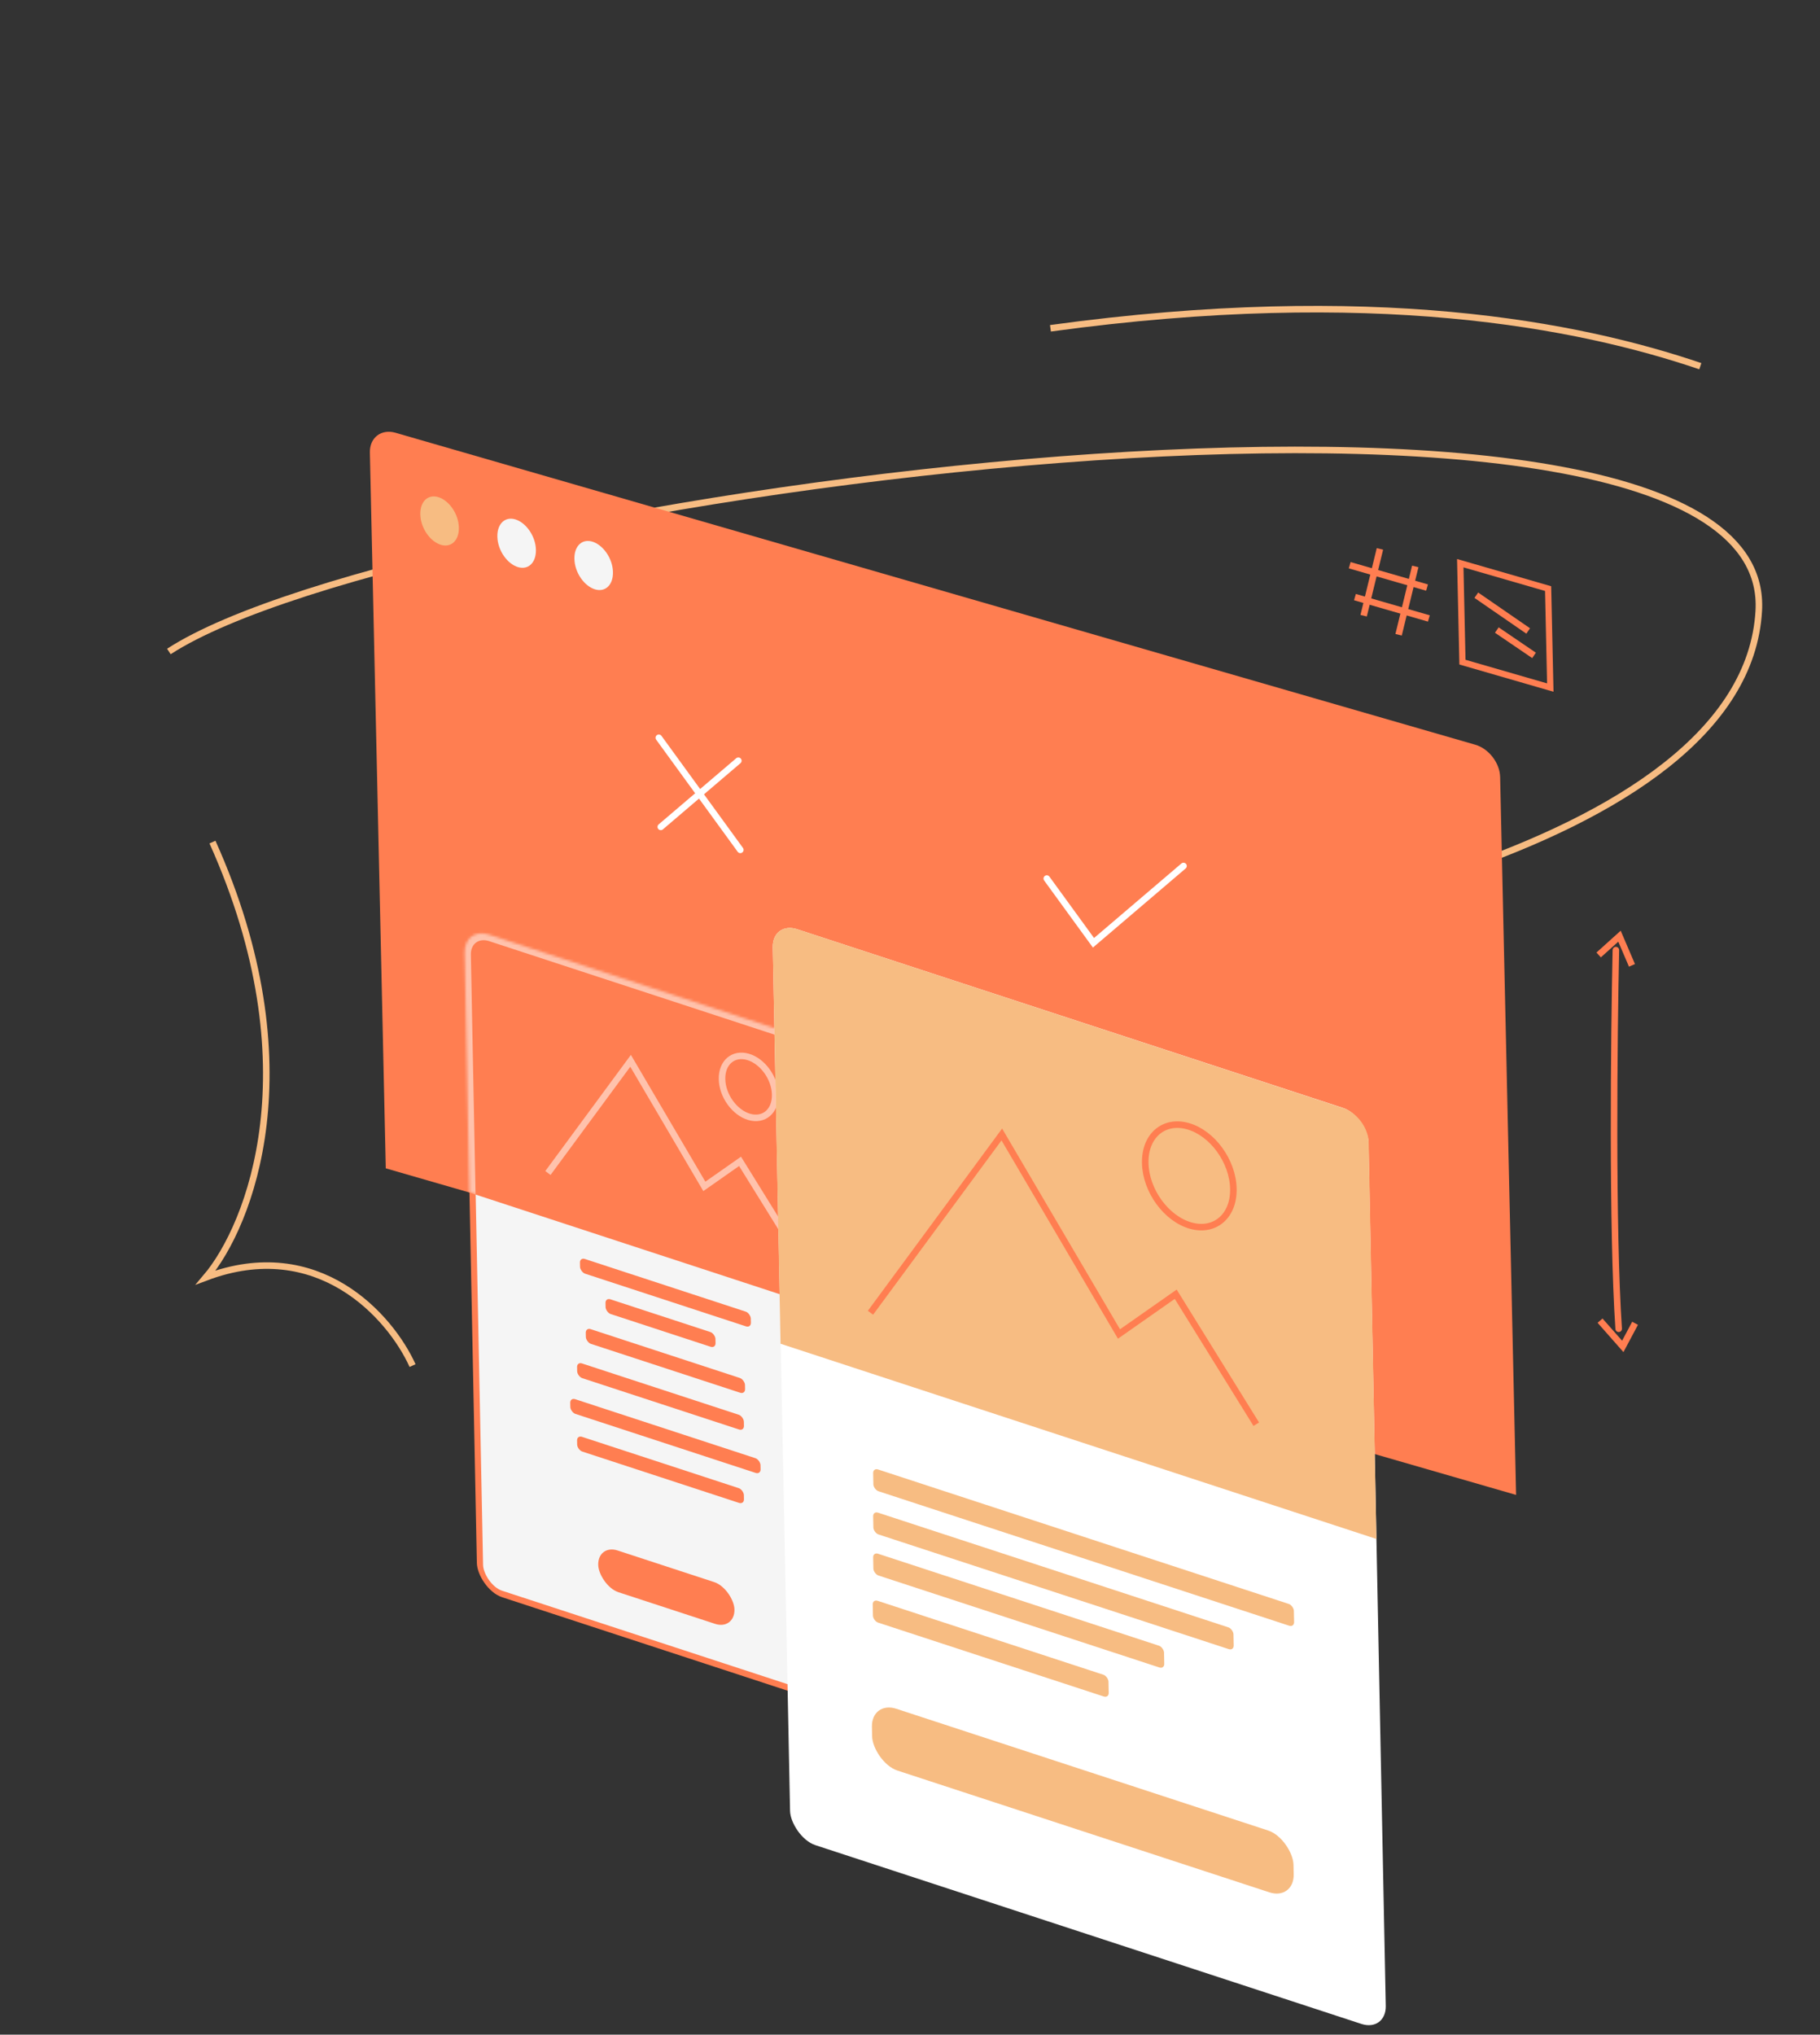 <?xml version="1.0" encoding="UTF-8"?> <svg xmlns="http://www.w3.org/2000/svg" width="696" height="778" viewBox="0 0 696 778" fill="none"><rect x="0" y="0" width="696" height="778" fill="#333333" stroke="none"/><path d="M157.771 522.162C149.159 503.155 121.479 472.306 78.731 488.448C95.592 468.603 119.701 407.528 81.25 321.986" stroke="#F7BC82" stroke-width="2.5"></path><path d="M650.236 140.022C603.565 124.186 525.009 108.638 401.71 125.528" stroke="#F7BC82" stroke-width="2.5"></path><path d="M370.962 368.323C469.295 361.838 667.287 325.812 672.584 233.586C679.206 118.303 156.227 189.445 64.581 249.112" stroke="#F7BC82" stroke-width="2.5"></path><path d="M150.909 166.677L563.828 285.965C568.471 287.306 572.322 292.31 572.429 297.142L578.491 569.942L148.759 445.797L142.697 172.997C142.59 168.165 146.266 165.336 150.909 166.677Z" fill="#FF7E51" stroke="#FF7E51" stroke-width="2.5"></path><path d="M176.726 201.693C176.857 207.558 172.959 210.882 168.336 209.547C163.713 208.211 159.616 202.578 159.486 196.712C159.355 190.847 163.253 187.523 167.876 188.858C172.499 190.194 176.596 195.827 176.726 201.693Z" fill="#F7BC82" stroke="#FF7E51" stroke-width="2.5"></path><path d="M206.193 210.212C206.323 216.078 202.426 219.402 197.803 218.066C193.18 216.731 189.083 211.097 188.952 205.232C188.822 199.366 192.72 196.042 197.343 197.378C201.966 198.713 206.063 204.347 206.193 210.212Z" fill="#F5F5F5" stroke="#FF7E51" stroke-width="2.5"></path><path d="M235.656 218.72C235.787 224.586 231.889 227.909 227.266 226.574C222.643 225.238 218.546 219.605 218.416 213.74C218.285 207.874 222.183 204.55 226.806 205.886C231.429 207.221 235.526 212.855 235.656 218.72Z" fill="#F5F5F5" stroke="#FF7E51" stroke-width="2.5"></path><path d="M572.404 240.914L586.647 250.606" stroke="#FF7E51" stroke-width="2.5"></path><path d="M564.568 227.592L584.404 241.266" stroke="#FF7E51" stroke-width="2.5"></path><path d="M527.71 209.891L521.479 235.43" stroke="#FF7E51" stroke-width="2.5"></path><path d="M541.223 216.584L534.848 242.716" stroke="#FF7E51" stroke-width="2.5"></path><path d="M545.725 224.667L516.156 216.125" stroke="#FF7E51" stroke-width="2.5"></path><path d="M546.42 236.482L518.155 228.316" stroke="#FF7E51" stroke-width="2.5"></path><rect x="1.229" y="1.597" width="34.959" height="37.839" transform="matrix(0.961 0.278 0.022 1 557.215 213.409)" stroke="#FF7E51" stroke-width="2.5"></rect><path d="M282.352 290.881L252.698 316.176" stroke="white" stroke-width="2.5" stroke-linecap="round"></path><path d="M283.112 324.963L251.942 282.097" stroke="white" stroke-width="2.5" stroke-linecap="round"></path><path d="M400.306 335.935L418.165 360.497L452.596 331.129" stroke="white" stroke-width="2.5" stroke-linecap="round"></path><rect x="1.212" y="1.639" width="148.442" height="250.884" rx="8.75" transform="matrix(0.95 0.311 0.02 1 177.522 353.877)" fill="#F5F5F5" stroke="#FF7E51" stroke-width="2.5"></rect><mask id="path-19-inside-1_1787_265" fill="white"><path d="M177.69 364.252C177.582 358.73 181.749 355.648 186.997 357.367L311.432 398.131C316.68 399.85 321.023 405.72 321.131 411.242L322.929 502.977L179.488 455.987L177.69 364.252Z"></path></mask><path d="M177.69 364.252C177.582 358.73 181.749 355.648 186.997 357.367L311.432 398.131C316.68 399.85 321.023 405.72 321.131 411.242L322.929 502.977L179.488 455.987L177.69 364.252Z" fill="#FF7E51"></path><path d="M175.314 363.474C175.179 356.571 180.388 352.718 186.948 354.868L311.383 395.631C317.944 397.78 323.372 405.118 323.507 412.02L318.755 410.464C318.674 406.322 315.417 401.92 311.481 400.63L187.046 359.867C183.11 358.577 179.985 360.889 180.066 365.03L175.314 363.474ZM322.929 502.977L179.488 455.987L322.929 502.977ZM177.112 455.209L175.314 363.474C175.179 356.571 180.388 352.718 186.948 354.868L187.046 359.867C183.11 358.577 179.985 360.889 180.066 365.03L181.864 456.766L177.112 455.209ZM311.383 395.631C317.944 397.78 323.372 405.118 323.507 412.02L325.304 503.756L320.553 502.199L318.755 410.464C318.674 406.322 315.417 401.92 311.481 400.63L311.383 395.631Z" fill="#FFC2AC" mask="url(#path-19-inside-1_1787_265)"></path><rect width="68.783" height="5.635" rx="2" transform="matrix(0.95 0.311 0.02 1 221.739 480.766)" fill="#FF7E51"></rect><rect width="64.092" height="5.635" rx="2" transform="matrix(0.95 0.311 0.02 1 223.968 507.6)" fill="#FF7E51"></rect><rect width="76.586" height="5.635" rx="2" transform="matrix(0.95 0.311 0.02 1 218.031 534.379)" fill="#FF7E51"></rect><rect width="44.258" height="5.635" rx="2" transform="matrix(0.95 0.311 0.02 1 231.518 496.195)" fill="#FF7E51"></rect><rect width="67.142" height="5.635" rx="2" transform="matrix(0.95 0.311 0.02 1 220.644 520.711)" fill="#FF7E51"></rect><rect width="67.142" height="5.635" rx="2" transform="matrix(0.95 0.311 0.02 1 220.644 548.775)" fill="#FF7E51"></rect><rect width="54.843" height="15.96" rx="7.98" transform="matrix(0.95 0.311 0.02 1 228.608 590.379)" fill="#FF7E51"></rect><path d="M296.442 418.526C296.585 424.958 292.065 428.672 286.535 427.075C281.005 425.477 276.261 419.086 276.118 412.655C275.975 406.224 280.495 402.509 286.025 404.107C291.555 405.704 296.299 412.095 296.442 418.526Z" stroke="#FFC2AC" stroke-width="2.5"></path><path d="M209.536 448.525L241.147 405.621L269.352 453.64L283.009 444.07L302.398 475.351" stroke="#FFC2AC" stroke-width="2.5"></path><rect width="239.799" height="350.243" rx="10" transform="matrix(0.95 0.311 0.02 1 295.326 352.188)" fill="white"></rect><path d="M295.522 362.186C295.414 356.664 299.581 353.581 304.829 355.301L513.706 423.727C518.954 425.446 523.297 431.316 523.405 436.838L526.376 588.463L298.493 513.81L295.522 362.186Z" fill="#F7BC82"></path><rect width="169.357" height="8.328" rx="2" transform="matrix(0.95 0.311 0.02 1 333.869 561.258)" fill="#F7BC82"></rect><rect width="117.092" height="8.328" rx="2" transform="matrix(0.95 0.311 0.02 1 333.869 593.479)" fill="#F7BC82"></rect><rect width="94.906" height="8.328" rx="2" transform="matrix(0.95 0.311 0.02 1 333.705 611.482)" fill="#F7BC82"></rect><rect width="145.045" height="8.328" rx="2" transform="matrix(0.95 0.311 0.02 1 333.868 577.775)" fill="#F7BC82"></rect><rect width="169.702" height="23.639" rx="10" transform="matrix(0.95 0.311 0.02 1 333.24 650.268)" fill="#F7BC82"></rect><path d="M471.663 454.497C471.898 465.068 464.458 471.274 455.233 468.609C446.009 465.944 438.195 455.332 437.96 444.76C437.725 434.189 445.165 427.984 454.39 430.648C463.614 433.313 471.428 443.926 471.663 454.497Z" stroke="#FF7E51" stroke-width="2.5"></path><path d="M332.889 501.955L383.109 433.794L427.917 510.082L449.614 494.878L480.418 544.575" stroke="#FF7E51" stroke-width="2.5"></path><path d="M611.354 365.145L619.319 357.971L624.092 369.127" stroke="#FF7E51" stroke-width="2.5"></path><path d="M625.28 505.991L620.578 514.827L611.888 504.979" stroke="#FF7E51" stroke-width="2.5"></path><path d="M617.943 363.296C617.23 395.769 616.445 470.191 619.009 508.087" stroke="#FF7E51" stroke-width="2.5" stroke-linecap="round"></path></svg> 